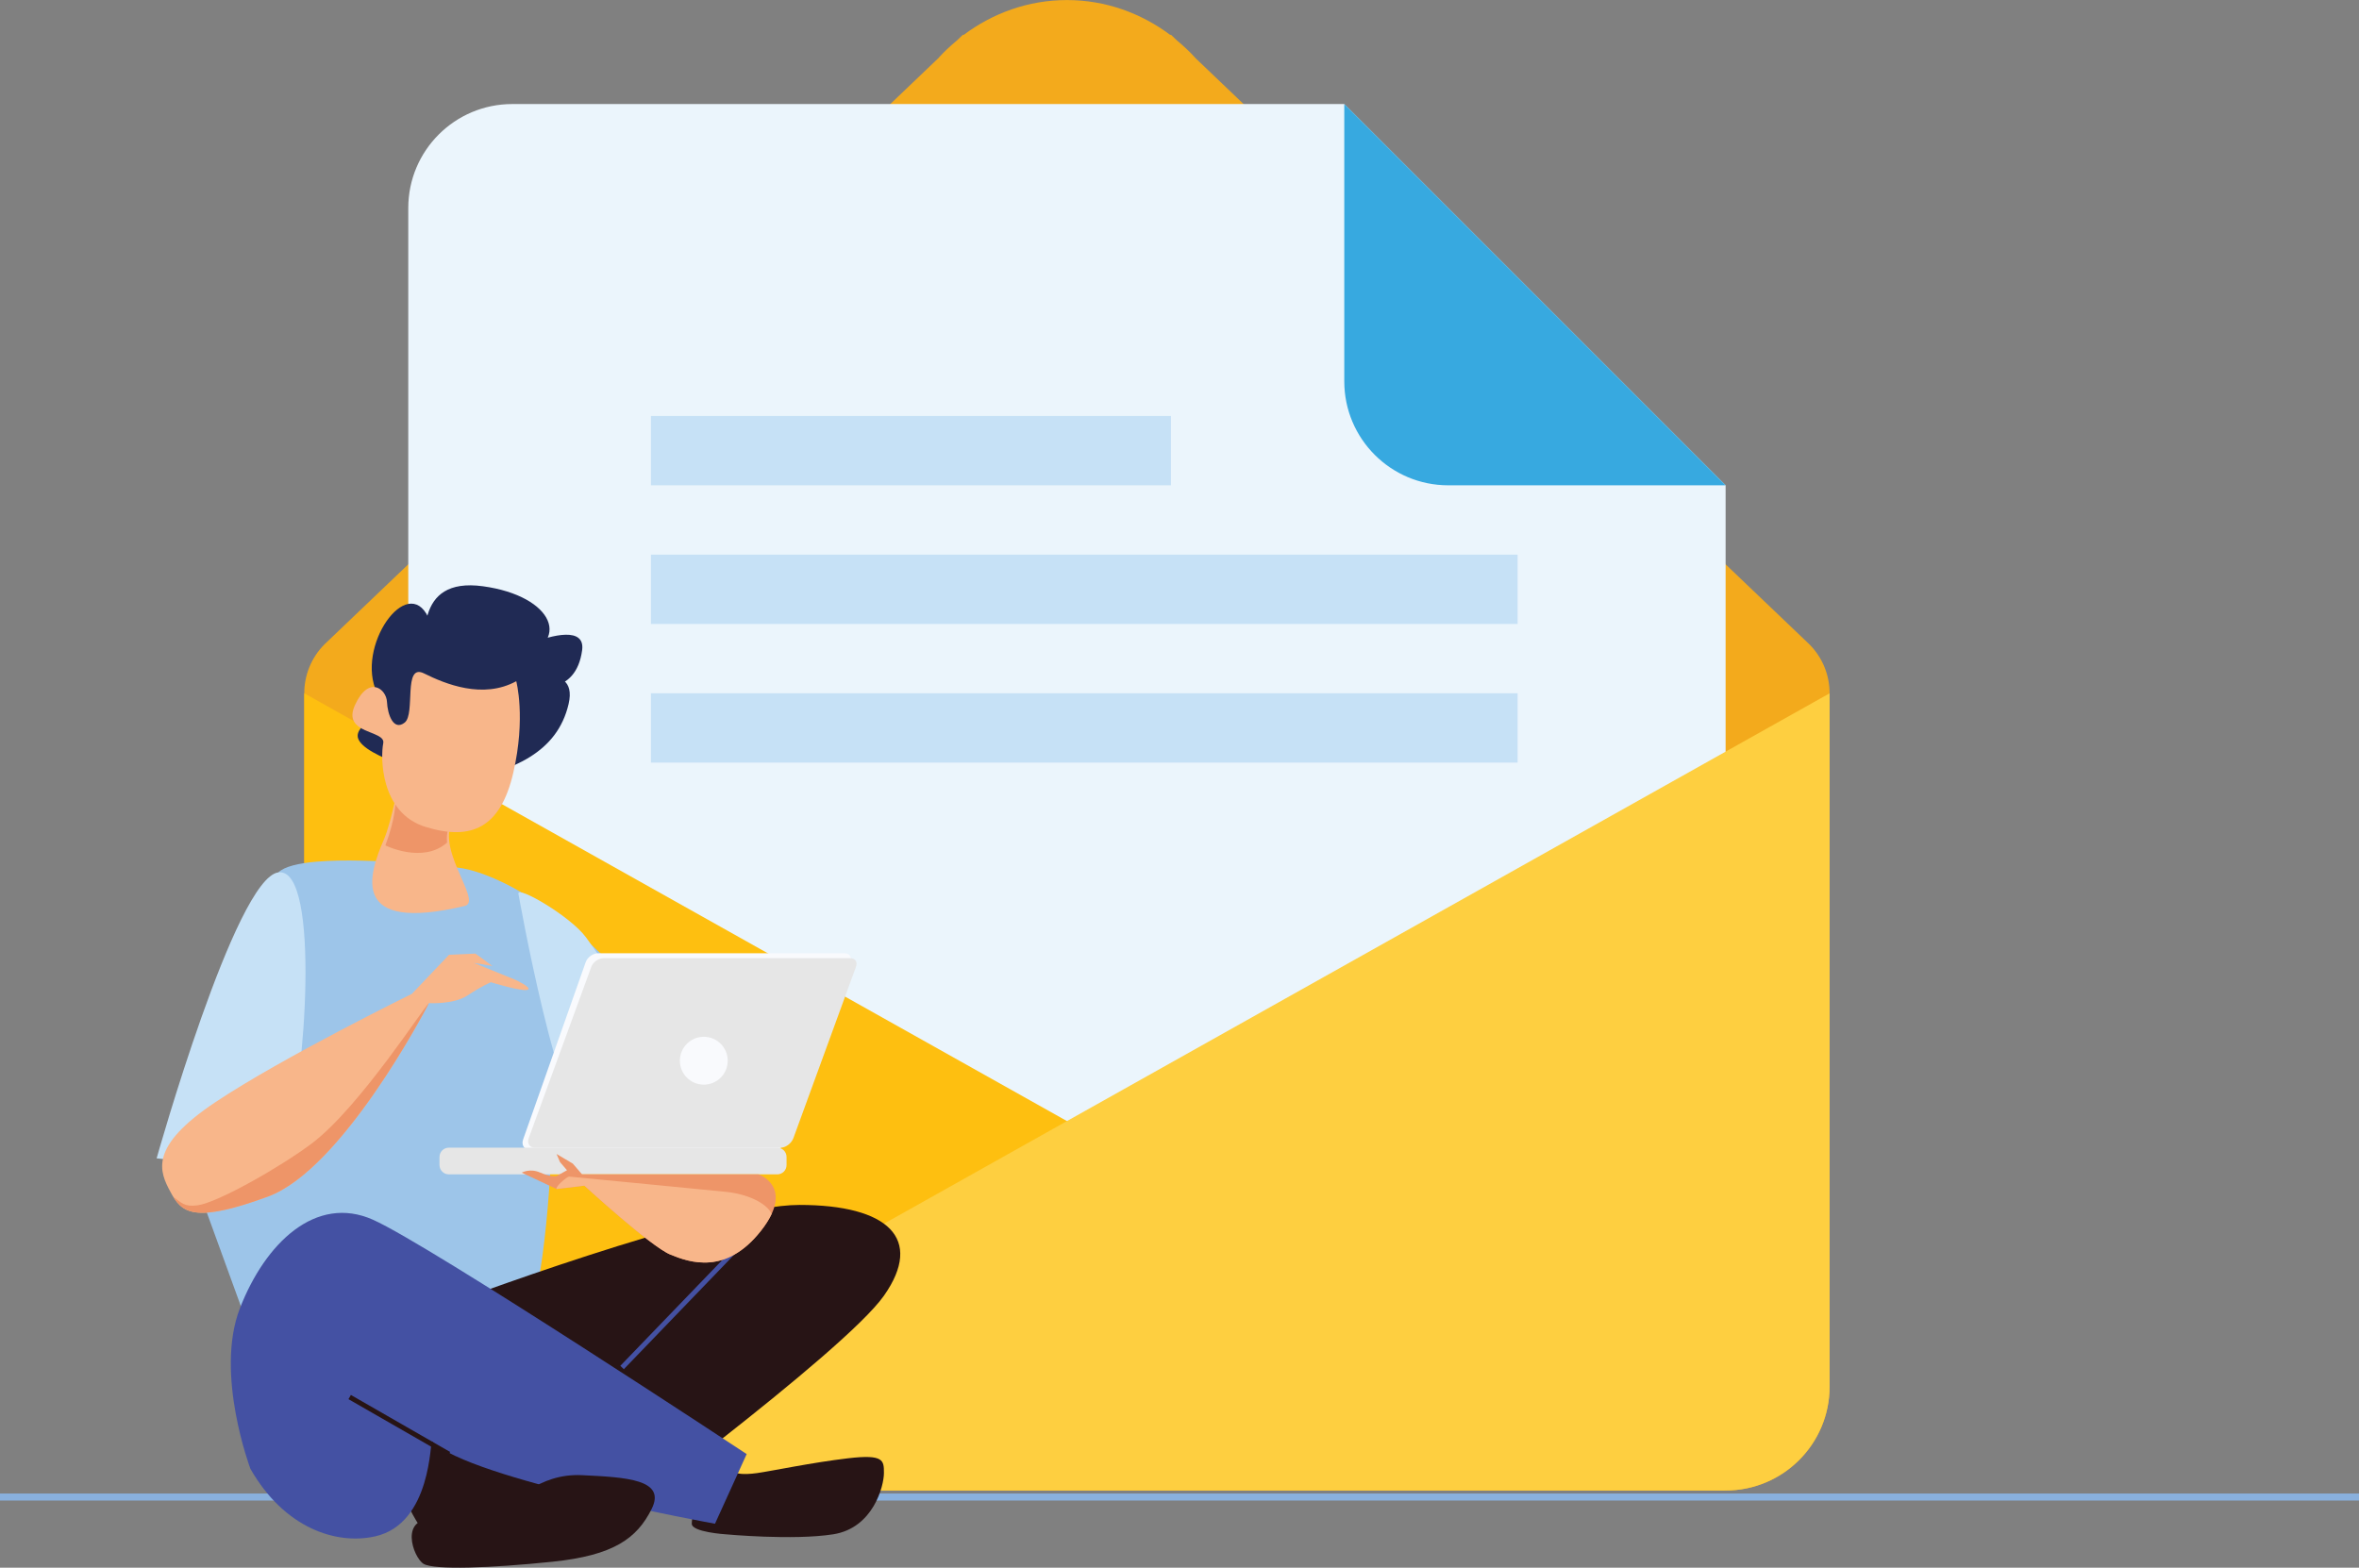 <?xml version="1.0" encoding="UTF-8" standalone="no"?><!DOCTYPE svg PUBLIC "-//W3C//DTD SVG 1.1//EN" "http://www.w3.org/Graphics/SVG/1.1/DTD/svg11.dtd"><svg width="100%" height="100%" viewBox="0 0 1330 884" version="1.1" xmlns="http://www.w3.org/2000/svg" xmlns:xlink="http://www.w3.org/1999/xlink" xml:space="preserve" xmlns:serif="http://www.serif.com/" style="fill-rule:evenodd;clip-rule:evenodd;stroke-miterlimit:2;"><rect x="0" y="0" width="1330" height="884" fill="#808080" stroke="none"/><g><path d="M1020.1,363.306l-345.875,-330.331c-3.283,-3.673 -6.851,-7.005 -10.651,-10.154l-3.397,-3.245c0,-0 -0.133,0.048 -0.371,0.134c-16.311,-12.197 -36.333,-19.679 -58.264,-19.679c-21.932,0 -41.954,7.482 -58.265,19.679c-0.238,-0.086 -0.371,-0.134 -0.371,-0.134l-3.397,3.245c-3.8,3.149 -7.368,6.481 -10.652,10.154l-345.877,330.331c-7.636,7.644 -11.443,17.685 -11.433,27.686l-0,390.857c-0,32.381 26.255,58.636 58.635,58.636l742.718,0c32.38,0 58.64,-26.255 58.64,-58.636l0,-390.857c0.01,-10.001 -3.8,-20.042 -11.44,-27.686Z" style="fill:#f3aa1c;fill-rule:nonzero;"/><path d="M796.994,469.127c0,107.945 -87.506,195.452 -195.452,195.452c-107.947,-0 -195.453,-87.507 -195.453,-195.452c-0,-107.949 87.506,-195.454 195.453,-195.454c107.946,-0 195.452,87.505 195.452,195.454Z" style="fill:none;stroke:#448dcb;stroke-width:0.13px;"/><path d="M972.9,723.204l0,-449.54l-214.997,-214.997l-469.085,-0c-32.381,-0 -58.636,26.255 -58.636,58.635l0,605.902l742.718,-0Z" style="fill:#ebf5fc;fill-rule:nonzero;"/><path d="M972.9,840.485l-742.718,0c-32.38,0 -58.635,-26.255 -58.635,-58.636l-0,-390.904l801.353,449.54Z" style="fill:#febf10;fill-rule:nonzero;"/><path d="M230.182,840.485l742.718,0c32.38,0 58.64,-26.255 58.64,-58.636l0,-390.904l-801.358,449.54Z" style="fill:#fecf40;fill-rule:nonzero;"/><path d="M757.903,58.667l0,156.361c0,32.391 26.255,58.636 58.636,58.636l156.361,0l-214.997,-214.997Z" style="fill:#37a9e0;fill-rule:nonzero;"/><rect x="366.999" y="312.755" width="488.63" height="39.09" style="fill:#c6e1f6;fill-rule:nonzero;"/><rect x="366.999" y="390.935" width="488.63" height="39.091" style="fill:#c6e1f6;fill-rule:nonzero;"/><rect x="366.999" y="234.574" width="293.178" height="39.09" style="fill:#c6e1f6;fill-rule:nonzero;"/><path d="M1330,844.167l-1330,-0" style="fill:none;stroke:#89b0dd;stroke-width:3.96px;"/><path d="M312.031,623.019c-0.908,24.544 -3.014,89.51 -14.286,123.819l-157.267,2.569l-31.278,-86.016c-0,0 -3.531,-121.329 47.776,-171.473c3.411,-3.334 11.457,-5.165 21.607,-6.037c30.451,-2.611 79.837,3.419 79.837,3.419c0,-0 63.024,4.22 146.602,129.586c2.618,3.927 -91.682,-31.208 -92.991,4.133Z" style="fill:#9dc5e9;fill-rule:nonzero;"/><path d="M292.285,503.965c0,-0 22.921,130.167 42.067,138.897c19.144,8.73 70.639,-1.587 70.639,-1.587c-0,-0 -52.543,-82.616 -74.608,-112.706c-8.731,-11.905 -38.892,-29.366 -38.098,-24.604Z" style="fill:#c6e1f6;fill-rule:nonzero;"/><path d="M249.534,736.595c-0,0 151.2,-57.146 201.203,-57.146c50.004,0 70.242,19.049 47.622,51.194c-22.62,32.145 -166.677,138.104 -166.677,138.104l-89.291,-0c0,-0 -57.147,-67.862 7.143,-132.152Z" style="fill:#271415;fill-rule:nonzero;"/><path d="M413.83,705.641l-63.099,65.481" style="fill:none;stroke:#4451a3;stroke-width:2.74px;"/><path d="M294.938,642.515c-1.053,2.993 0.438,5.609 3.329,5.609l138.749,-0c2.891,-0 6.09,-2.616 7.141,-5.609l35.256,-99.904c1.052,-2.992 -0.44,-5.079 -3.33,-5.079l-138.75,0c-2.891,0 -6.088,2.087 -7.141,5.079l-35.254,99.904Z" style="fill:#f9fafd;fill-rule:nonzero;"/><path d="M298.112,641.743c-1.053,2.89 0.438,5.419 3.33,5.419l138.748,0c2.892,0 6.09,-2.529 7.142,-5.419l35.255,-96.533c1.053,-2.892 -0.439,-4.909 -3.33,-4.909l-138.749,-0c-2.891,-0 -6.089,2.017 -7.141,4.909l-35.255,96.533Z" style="fill:#e6e6e6;fill-rule:nonzero;"/><path d="M247.795,656.977c-0,2.891 2.344,5.236 5.235,5.236l185.19,-0c2.891,-0 5.234,-2.345 5.234,-5.236l0,-4.58c0,-2.89 -2.343,-5.235 -5.234,-5.235l-185.19,0c-2.891,0 -5.235,2.345 -5.235,5.235l-0,4.58Z" style="fill:#e6e6e6;fill-rule:nonzero;"/><path d="M328.174,662.213l99.481,-0c-0,-0 20.943,7.018 1.309,31.887c-19.635,24.869 -39.922,17.907 -51.05,13.324c-11.125,-4.581 -48.432,-38.823 -48.432,-38.823l-15.706,1.861l-19.634,-9.215c-0,-0 4.582,-2.643 10.471,-0.026c5.891,2.618 9.163,1.95 9.163,1.95l5.891,-3.28l-3.928,-4.585l-1.963,-4.582l9.163,5.417l5.235,6.072Z" style="fill:#ee9568;fill-rule:nonzero;"/><path d="M320.792,663.467c-0,-0 70.814,6.818 88.604,8.617c11.768,1.191 22.636,6.142 25.674,12.39c-1.328,2.867 -3.287,6.057 -6.106,9.626c-19.635,24.869 -39.922,17.907 -51.05,13.324c-11.125,-4.581 -48.432,-38.823 -48.432,-38.823l-15.715,1.889c-0.735,-1.355 5.696,-6.787 7.025,-7.023Z" style="fill:#f8b68a;fill-rule:nonzero;"/><path d="M383.307,598.129c0,7.452 6.041,13.493 13.493,13.493c7.452,0 13.492,-6.041 13.492,-13.493c-0,-7.453 -6.04,-13.494 -13.492,-13.494c-7.452,0 -13.493,6.041 -13.493,13.494Z" style="fill:#f9fafd;fill-rule:nonzero;"/><path d="M415.021,830.649c-0,-0 3.572,1.191 11.905,-0c8.334,-1.19 30.955,-5.952 51.194,-8.334c20.239,-2.381 20.239,1.192 20.239,8.334c0,7.144 -5.952,30.955 -28.573,34.526c-22.62,3.572 -60.718,-0 -60.718,-0c-0,-0 -19.049,-1.19 -19.049,-5.953c0,-4.761 4.762,-35.715 25.002,-28.573Z" style="fill:#271415;fill-rule:nonzero;"/><path d="M141.193,828.268c-0,0 -20.239,-53.575 -5.952,-90.482c14.286,-36.906 42.86,-64.289 75.005,-50.003c32.145,14.286 210.728,132.151 210.728,132.151l-17.859,39.288c-0,0 -138.071,-24.968 -159.534,-46.431c-1.19,-1.191 -0,46.431 -32.145,53.575c-22.051,4.9 -51.194,-4.762 -70.243,-38.098Z" style="fill:#4451a3;fill-rule:nonzero;"/><path d="M245.962,856.841c0,-0 30.955,-3.571 36.907,-5.953c7.079,-2.831 20.24,-20.239 45.241,-19.048c25.002,1.191 47.622,2.381 39.289,19.048c-8.335,16.668 -21.43,26.193 -55.957,29.764c-34.525,3.572 -66.67,4.763 -72.623,1.191c-5.953,-3.572 -14.287,-27.382 7.143,-25.002Z" style="fill:#271415;fill-rule:nonzero;"/><path d="M197.15,787.79l55.955,32.144" style="fill:none;stroke:#271415;stroke-width:2.74px;"/><path d="M162.118,638.893c-8.138,22.378 -73.814,14.287 -73.814,14.287c0,-0 44.48,-158.229 68.672,-161.262c24.191,-3.034 14.667,120.784 5.142,146.975Z" style="fill:#c6e1f6;fill-rule:nonzero;"/><path d="M258.329,440.942c0,-0 -42.499,-10.196 -53.732,-20.769c-11.233,-10.576 13.781,-13.485 6.959,-31.889c-9.934,-26.796 20.322,-67.046 31,-37.552c10.678,29.494 -4.417,40.074 -3.489,26.095c0.93,-13.979 -6.396,-51.675 33.26,-46.234c39.655,5.443 51.591,31.86 17.577,41.887c-34.013,10.028 41.789,-31.976 38.303,-5.881c-3.489,26.096 -26.696,21.395 -34.71,20.512c-8.015,-0.883 33.451,-17.436 27.075,9.872c-6.377,27.309 -30.932,37.612 -62.243,43.959Z" style="fill:#202a54;fill-rule:nonzero;"/><path d="M225.358,438.016c0,-0 -4.211,24.456 -8.986,35.524c-8.607,19.949 -19.35,52.755 45.638,37.322c10.902,-2.588 -19.928,-35.211 -4.492,-51.302c15.434,-16.089 -32.16,-21.544 -32.16,-21.544Z" style="fill:#f8b68a;fill-rule:nonzero;"/><path d="M219.963,437.675c-0,-0 8.473,9.065 -2.673,39.04c-0.012,0.034 21.164,10.518 34.784,-1.602c-0.553,-4.933 0.428,-10.324 5.444,-15.553c15.434,-16.089 -37.555,-21.885 -37.555,-21.885Z" style="fill:#ee9568;fill-rule:nonzero;"/><path d="M291.062,384.129c0,-0 5.527,20.516 -1.685,51.669c-7.211,31.152 -23.669,38.387 -49.398,30.514c-25.728,-7.873 -25.46,-39.555 -23.913,-47.173c1.549,-7.621 -23.703,-4.82 -15.858,-21.737c7.846,-16.919 17.647,-8.755 17.965,-1.638c0.316,7.117 3.676,16.614 9.96,11.72c6.284,-4.894 -1.082,-33.719 10.928,-27.751c12.011,5.967 33.162,14.673 52.001,4.396Z" style="fill:#f8b68a;fill-rule:nonzero;"/><path d="M267.146,542.968l23.561,9.599c0,-0 9.087,4.224 6.981,5.453c-2.617,1.528 -20.942,-4.144 -20.942,-4.144c0,0 -5.237,2.181 -13.09,7.417c-7.855,5.236 -21.817,4.363 -21.817,4.363c0,0 -47.994,93.373 -90.753,109.079c-42.76,15.708 -48.867,8.727 -54.977,-2.618c-6.108,-11.344 -12.664,-25.286 25.434,-50.685c37.902,-25.267 110.697,-61.013 110.697,-61.013l20.944,-22.034l14.834,-0.654c0,-0 6.11,4.363 9.599,6.982" style="fill:#f8b68a;fill-rule:nonzero;"/><path d="M97.71,674.933c4.629,3.234 6.134,5.741 13.659,4.739c11.535,-1.539 47.616,-22.133 64.718,-35.119c27.092,-20.569 64.185,-78.695 65.634,-78.67c-2.582,4.973 -49.078,93.587 -90.635,108.852c-39.081,14.356 -47.543,9.757 -53.376,0.198Z" style="fill:#ee9568;fill-rule:nonzero;"/></g></svg>